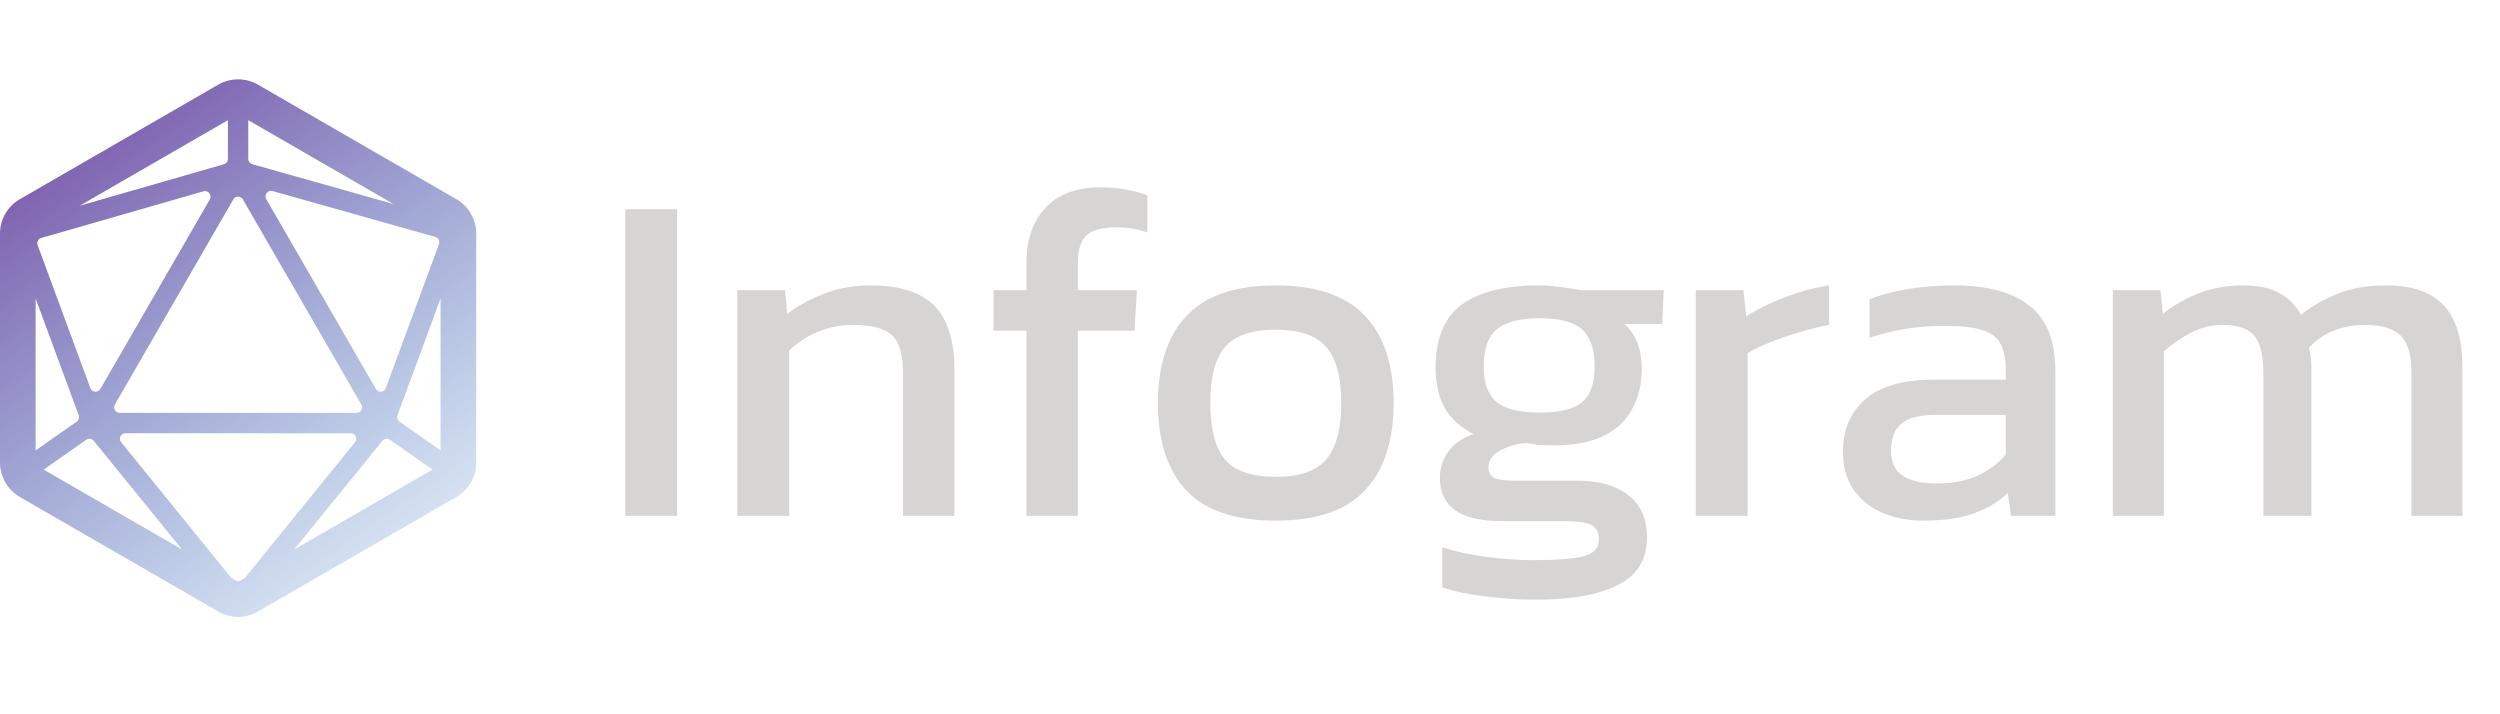 <svg width="63" height="18" viewBox="0 0 63 18" fill="none" xmlns="http://www.w3.org/2000/svg">
    <path d="M11.503 5.021L6.497 2.131C6.196 1.956 5.805 1.956 5.503 2.131L0.498 5.021C0.192 5.197 0 5.528 0 5.882V11.661C0 12.015 0.192 12.345 0.498 12.523L5.503 15.412C5.653 15.5 5.826 15.546 6 15.546C6.174 15.546 6.347 15.5 6.497 15.412L11.503 12.523C11.809 12.345 12 12.015 12 11.661V5.882C12 5.528 11.809 5.197 11.503 5.021ZM11.102 11.35L10.069 10.626C10.017 10.59 9.996 10.522 10.017 10.463L11.102 7.523V11.35ZM6.049 14.635C6.019 14.652 5.981 14.652 5.951 14.635L5.83 14.565L3.054 11.145C2.979 11.054 3.044 10.918 3.162 10.918H8.838C8.956 10.918 9.022 11.054 8.947 11.145L6.171 14.565L6.049 14.635ZM0.898 7.523L1.983 10.463C2.005 10.522 1.984 10.59 1.932 10.626L0.898 11.35V7.523ZM6.121 5.026L9.106 10.194C9.159 10.287 9.092 10.405 8.984 10.405H3.016C2.908 10.405 2.841 10.287 2.895 10.194L5.879 5.026C5.932 4.932 6.068 4.932 6.121 5.026ZM11.062 6.153L9.723 9.779C9.682 9.891 9.529 9.904 9.471 9.8L6.71 5.019C6.647 4.911 6.748 4.781 6.869 4.814L10.968 5.97C11.047 5.992 11.09 6.077 11.062 6.153ZM5.287 5.026L2.53 9.8C2.471 9.904 2.318 9.891 2.277 9.779L0.949 6.18C0.92 6.104 0.963 6.019 1.042 5.996L5.127 4.821C5.248 4.786 5.35 4.917 5.287 5.026ZM2.174 11.082C2.234 11.04 2.317 11.052 2.363 11.109L4.587 13.847L1.1 11.834L2.174 11.082ZM9.637 11.109C9.684 11.052 9.766 11.04 9.827 11.082L10.9 11.834L7.414 13.847L9.637 11.109ZM9.916 5.141L6.359 4.138C6.298 4.12 6.256 4.066 6.256 4.002V3.028L9.916 5.141ZM5.744 3.028V4.004C5.744 4.067 5.703 4.122 5.642 4.139L2.008 5.185L5.744 3.028Z" fill="url(#paint0_linear_2_33)"/>
    <path d="M15.756 13V5.272H17.064V13H15.756ZM18.58 13V7.312H19.78L19.84 7.912C20.096 7.712 20.4 7.544 20.752 7.408C21.112 7.264 21.508 7.192 21.94 7.192C22.676 7.192 23.212 7.364 23.548 7.708C23.884 8.052 24.052 8.588 24.052 9.316V13H22.756V9.376C22.756 8.936 22.664 8.628 22.48 8.452C22.304 8.276 21.968 8.188 21.472 8.188C21.176 8.188 20.884 8.248 20.596 8.368C20.316 8.488 20.08 8.644 19.888 8.836V13H18.58ZM25.866 13V8.332H25.038V7.312H25.866V6.616C25.866 6.048 26.022 5.592 26.334 5.248C26.654 4.896 27.126 4.72 27.75 4.72C27.982 4.72 28.194 4.74 28.386 4.78C28.578 4.812 28.754 4.86 28.914 4.924V5.86C28.666 5.772 28.414 5.728 28.158 5.728C27.782 5.728 27.522 5.796 27.378 5.932C27.234 6.068 27.162 6.3 27.162 6.628V7.312H28.65L28.59 8.332H27.162V13H25.866ZM32.144 13.12C31.12 13.12 30.368 12.864 29.888 12.352C29.416 11.84 29.18 11.108 29.18 10.156C29.18 9.204 29.42 8.472 29.9 7.96C30.38 7.448 31.128 7.192 32.144 7.192C33.168 7.192 33.92 7.448 34.4 7.96C34.88 8.472 35.12 9.204 35.12 10.156C35.12 11.108 34.88 11.84 34.4 12.352C33.928 12.864 33.176 13.12 32.144 13.12ZM32.144 12.016C32.744 12.016 33.168 11.872 33.416 11.584C33.672 11.288 33.8 10.812 33.8 10.156C33.8 9.5 33.672 9.028 33.416 8.74C33.168 8.452 32.744 8.308 32.144 8.308C31.552 8.308 31.128 8.452 30.872 8.74C30.624 9.028 30.5 9.5 30.5 10.156C30.5 10.812 30.624 11.288 30.872 11.584C31.128 11.872 31.552 12.016 32.144 12.016ZM38.697 15.112C38.273 15.112 37.849 15.084 37.425 15.028C37.001 14.98 36.641 14.904 36.345 14.8V13.792C36.665 13.896 37.033 13.976 37.449 14.032C37.865 14.088 38.261 14.116 38.637 14.116C39.213 14.116 39.633 14.084 39.897 14.02C40.161 13.956 40.293 13.812 40.293 13.588C40.293 13.42 40.229 13.3 40.101 13.228C39.973 13.164 39.729 13.132 39.369 13.132H37.833C36.801 13.132 36.285 12.768 36.285 12.04C36.285 11.808 36.353 11.592 36.489 11.392C36.625 11.192 36.841 11.04 37.137 10.936C36.809 10.776 36.565 10.556 36.405 10.276C36.253 9.996 36.177 9.66 36.177 9.268C36.177 8.54 36.393 8.012 36.825 7.684C37.265 7.356 37.921 7.192 38.793 7.192C38.977 7.192 39.169 7.208 39.369 7.24C39.569 7.264 39.725 7.288 39.837 7.312H41.925L41.889 8.164H40.929C41.081 8.292 41.193 8.452 41.265 8.644C41.337 8.836 41.373 9.044 41.373 9.268C41.373 9.876 41.189 10.356 40.821 10.708C40.453 11.052 39.897 11.224 39.153 11.224C39.025 11.224 38.905 11.22 38.793 11.212C38.689 11.196 38.573 11.18 38.445 11.164C38.205 11.188 37.989 11.252 37.797 11.356C37.605 11.46 37.509 11.6 37.509 11.776C37.509 11.896 37.557 11.984 37.653 12.04C37.749 12.088 37.909 12.112 38.133 12.112H39.729C40.297 12.112 40.733 12.236 41.037 12.484C41.349 12.724 41.505 13.076 41.505 13.54C41.505 14.1 41.261 14.5 40.773 14.74C40.293 14.988 39.601 15.112 38.697 15.112ZM38.793 10.396C39.313 10.396 39.673 10.308 39.873 10.132C40.081 9.956 40.185 9.656 40.185 9.232C40.185 8.808 40.081 8.5 39.873 8.308C39.673 8.116 39.313 8.02 38.793 8.02C38.305 8.02 37.949 8.112 37.725 8.296C37.501 8.48 37.389 8.792 37.389 9.232C37.389 9.64 37.493 9.936 37.701 10.12C37.917 10.304 38.281 10.396 38.793 10.396ZM42.733 13V7.312H43.933L44.005 7.972C44.277 7.796 44.601 7.636 44.977 7.492C45.353 7.348 45.725 7.248 46.093 7.192V8.188C45.869 8.228 45.625 8.288 45.361 8.368C45.105 8.44 44.861 8.524 44.629 8.62C44.397 8.708 44.201 8.8 44.041 8.896V13H42.733ZM48.458 13.12C48.098 13.12 47.762 13.056 47.45 12.928C47.146 12.8 46.902 12.608 46.718 12.352C46.534 12.088 46.442 11.764 46.442 11.38C46.442 10.836 46.626 10.4 46.994 10.072C47.37 9.736 47.946 9.568 48.722 9.568H50.546V9.316C50.546 9.044 50.502 8.828 50.414 8.668C50.334 8.508 50.182 8.392 49.958 8.32C49.742 8.248 49.422 8.212 48.998 8.212C48.326 8.212 47.698 8.312 47.114 8.512V7.54C47.37 7.436 47.682 7.352 48.05 7.288C48.418 7.224 48.814 7.192 49.238 7.192C50.07 7.192 50.702 7.36 51.134 7.696C51.574 8.032 51.794 8.58 51.794 9.34V13H50.678L50.594 12.424C50.362 12.648 50.074 12.82 49.73 12.94C49.394 13.06 48.97 13.12 48.458 13.12ZM48.806 12.184C49.198 12.184 49.538 12.12 49.826 11.992C50.122 11.856 50.362 11.676 50.546 11.452V10.456H48.746C48.362 10.456 48.082 10.532 47.906 10.684C47.738 10.828 47.654 11.052 47.654 11.356C47.654 11.652 47.754 11.864 47.954 11.992C48.154 12.12 48.438 12.184 48.806 12.184ZM53.244 13V7.312H54.444L54.504 7.912C54.784 7.688 55.092 7.512 55.428 7.384C55.764 7.256 56.124 7.192 56.508 7.192C56.916 7.192 57.232 7.26 57.456 7.396C57.688 7.524 57.864 7.704 57.984 7.936C58.248 7.72 58.552 7.544 58.896 7.408C59.24 7.264 59.652 7.192 60.132 7.192C60.788 7.192 61.272 7.36 61.584 7.696C61.896 8.032 62.052 8.548 62.052 9.244V13H60.768V9.376C60.768 8.936 60.676 8.628 60.492 8.452C60.308 8.276 60.008 8.188 59.592 8.188C59.32 8.188 59.06 8.236 58.812 8.332C58.572 8.428 58.364 8.572 58.188 8.764C58.212 8.852 58.228 8.944 58.236 9.04C58.244 9.136 58.248 9.24 58.248 9.352V13H57.036V9.388C57.036 8.972 56.964 8.668 56.82 8.476C56.676 8.284 56.404 8.188 56.004 8.188C55.724 8.188 55.456 8.256 55.2 8.392C54.952 8.52 54.728 8.676 54.528 8.86V13H53.244Z" fill="#D7D4D4"/>
    <defs>
        <linearGradient id="paint0_linear_2_33" x1="3.5665e-07" y1="-1" x2="12.5" y2="17" gradientUnits="userSpaceOnUse">
            <stop stop-color="#6F1F8B"/>
            <stop offset="1" stop-color="#1576C3" stop-opacity="0"/>
        </linearGradient>
    </defs>
</svg>
